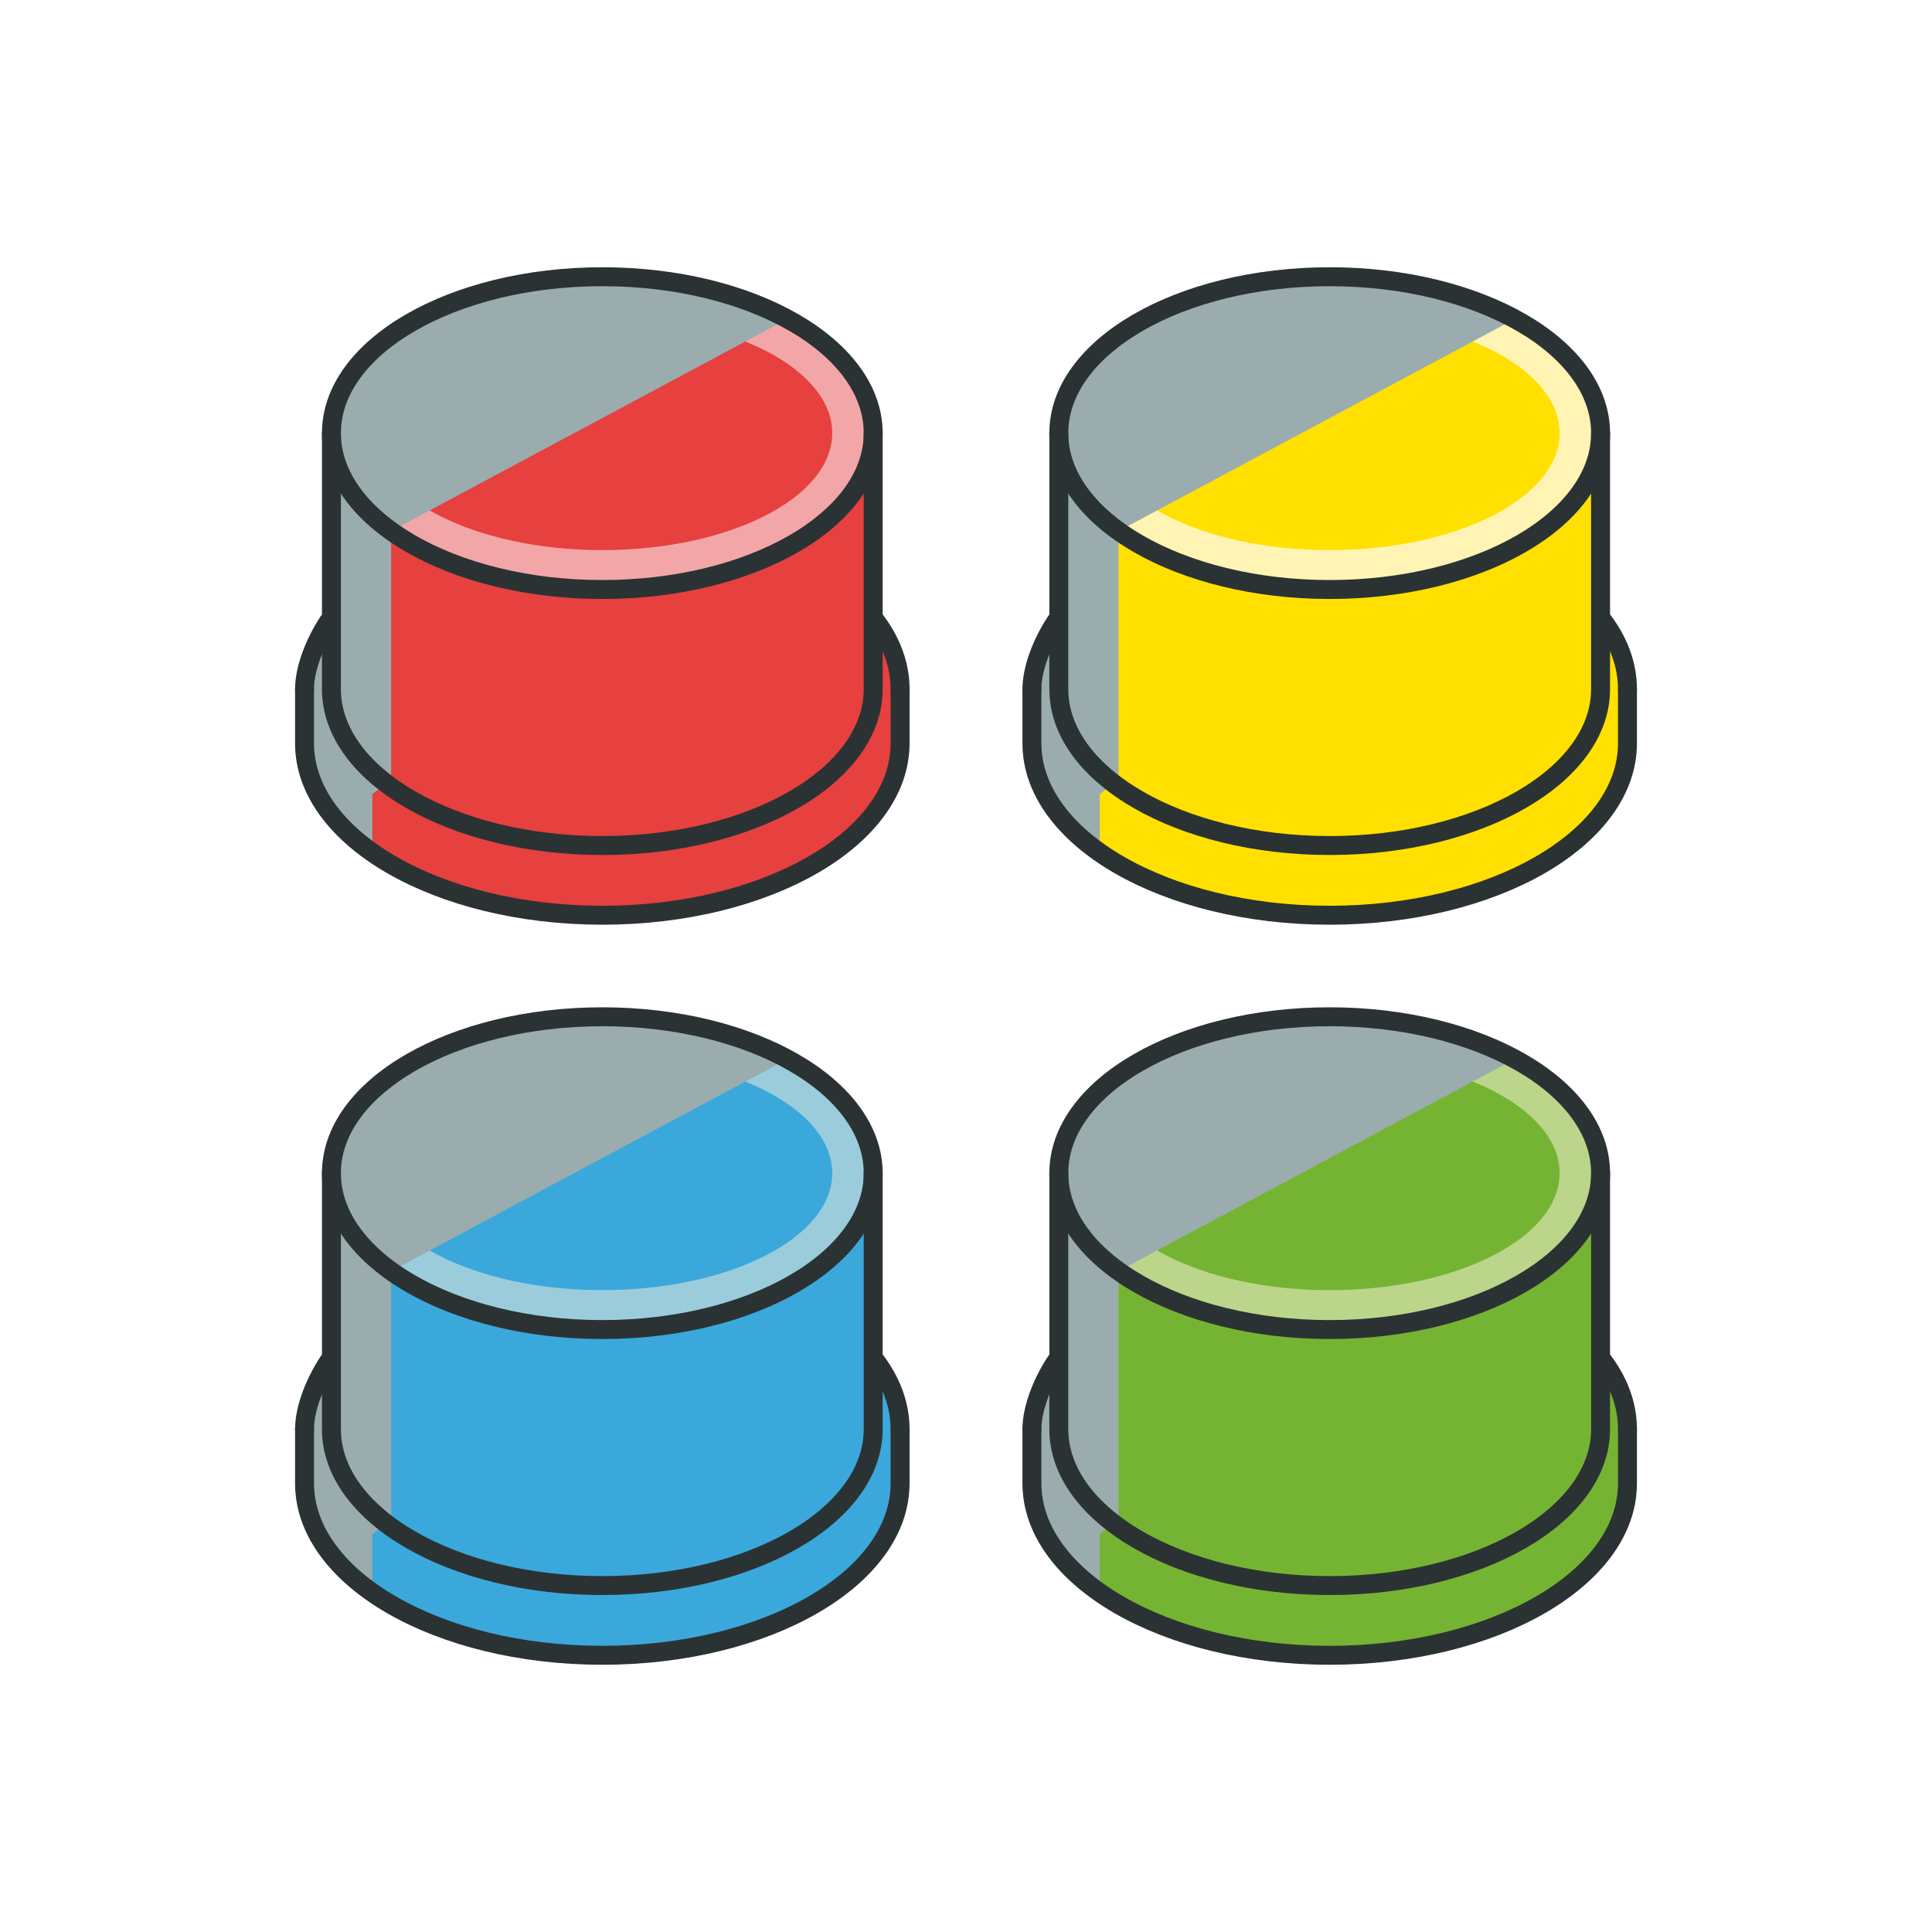 <?xml version="1.0" encoding="UTF-8"?><svg xmlns="http://www.w3.org/2000/svg" width="150" height="150" viewBox="0 0 150 150"><defs><style>.cls-1{isolation:isolate;}.cls-1,.cls-2{fill:none;}.cls-2{stroke:#2b3233;stroke-linecap:round;stroke-linejoin:round;stroke-width:1.471px;}.cls-3{fill:#f3a6a8;}.cls-4{fill:#ffe000;}.cls-5{fill:#e6403f;}.cls-6{fill:#fff4b3;}.cls-7{fill:#9bccdc;}.cls-8{fill:#bbd58b;}.cls-9{fill:#3ba8db;}.cls-10{fill:#75b432;}.cls-11{fill:#9aacae;mix-blend-mode:multiply;}</style></defs><g class="cls-1"><g id="Capa_1"><path class="cls-9" d="m69.882,115.168c0,7.372-10.351,13.348-23.119,13.348s-23.119-5.976-23.119-13.348l.928-7.778,44.763.004.547,7.774Z"/><path class="cls-9" d="m67.794,110.961c0,6.706-9.416,12.142-21.031,12.142s-21.031-5.436-21.031-12.142v-19.877h42.062v19.877Z"/><ellipse class="cls-7" cx="46.763" cy="91.084" rx="21.031" ry="12.142"/><ellipse class="cls-9" cx="46.763" cy="91.084" rx="17.852" ry="9.083"/><path class="cls-11" d="m30.368,117.981v-19.292l30.769-16.469c-3.76-2.033-8.815-3.278-14.374-3.278-11.615,0-21.031,5.436-21.031,12.142l-.514,16.01-1.574,3.868v5.722l2.088,4.462,3.179,2.502v-4.53l1.457-1.136Z"/><path class="cls-2" d="m69.882,110.961v4.207c0,7.372-10.351,13.348-23.119,13.348s-23.119-5.976-23.119-13.348v-4.207"/><path class="cls-2" d="m67.878,105.517c1.288,1.663,2.004,3.505,2.004,5.444"/><path class="cls-2" d="m23.644,110.961c0-1.68.875-3.756,1.856-5.237"/><path class="cls-2" d="m67.794,91.084v19.877c0,6.706-9.416,12.142-21.031,12.142s-21.031-5.436-21.031-12.142v-19.877"/><ellipse class="cls-2" cx="46.763" cy="91.084" rx="21.031" ry="12.142"/><path class="cls-10" d="m126.356,115.168c0,7.372-10.351,13.348-23.119,13.348s-23.119-5.976-23.119-13.348l.928-7.774h44.708l.602,7.774Z"/><path class="cls-10" d="m124.268,110.961c0,6.706-9.416,12.142-21.031,12.142s-21.031-5.436-21.031-12.142v-19.877h42.062v19.877Z"/><ellipse class="cls-8" cx="103.237" cy="91.084" rx="21.031" ry="12.142"/><ellipse class="cls-10" cx="103.237" cy="91.084" rx="17.852" ry="9.083"/><path class="cls-11" d="m86.842,117.981v-19.292l30.769-16.469c-3.76-2.033-8.815-3.278-14.374-3.278-11.615,0-21.031,5.436-21.031,12.142l-.46,16.3-1.628,3.577v5.722l2.088,4.462,3.179,2.502v-4.53l1.457-1.136Z"/><path class="cls-2" d="m126.356,110.961v4.207c0,7.372-10.351,13.348-23.119,13.348s-23.119-5.976-23.119-13.348v-4.207"/><path class="cls-2" d="m124.352,105.517c1.288,1.663,2.004,3.505,2.004,5.444"/><path class="cls-2" d="m80.118,110.961c0-1.68.875-3.756,1.856-5.237"/><path class="cls-2" d="m124.268,91.084v19.877c0,6.706-9.416,12.142-21.031,12.142s-21.031-5.436-21.031-12.142v-19.877"/><ellipse class="cls-2" cx="103.237" cy="91.084" rx="21.031" ry="12.142"/><path class="cls-5" d="m69.882,57.711c0,7.372-10.351,13.348-23.119,13.348s-23.119-5.976-23.119-13.348l.598-8.074,44.638-.245,1.002,8.319Z"/><path class="cls-5" d="m67.794,53.504c0,6.706-9.416,12.142-21.031,12.142s-21.031-5.436-21.031-12.142v-19.877h42.062v19.877Z"/><ellipse class="cls-3" cx="46.763" cy="33.627" rx="21.031" ry="12.142"/><ellipse class="cls-5" cx="46.763" cy="33.627" rx="17.852" ry="9.083"/><path class="cls-11" d="m30.368,60.524v-19.292l30.769-16.469c-3.76-2.033-8.815-3.278-14.374-3.278-11.615,0-21.031,5.436-21.031,12.142v15.386l-2.088,4.491v5.722l2.088,4.462,3.179,2.502v-4.53l1.457-1.136Z"/><path class="cls-2" d="m69.882,53.504v4.207c0,7.372-10.351,13.348-23.119,13.348s-23.119-5.976-23.119-13.348v-4.207"/><path class="cls-2" d="m67.878,48.06c1.288,1.663,2.004,3.505,2.004,5.444"/><path class="cls-2" d="m23.644,53.504c0-1.68.875-3.756,1.856-5.237"/><path class="cls-2" d="m67.794,33.627v19.877c0,6.706-9.416,12.142-21.031,12.142s-21.031-5.436-21.031-12.142v-19.877"/><ellipse class="cls-2" cx="46.763" cy="33.627" rx="21.031" ry="12.142"/><path class="cls-4" d="m126.356,57.711c0,7.372-10.351,13.348-23.119,13.348s-23.119-5.976-23.119-13.348l1.196-8.319,44.306.759.736,7.56Z"/><path class="cls-4" d="m124.268,53.504c0,6.706-9.416,12.142-21.031,12.142s-21.031-5.436-21.031-12.142v-19.877h42.062v19.877Z"/><ellipse class="cls-6" cx="103.237" cy="33.627" rx="21.031" ry="12.142"/><ellipse class="cls-4" cx="103.237" cy="33.627" rx="17.852" ry="9.083"/><path class="cls-11" d="m86.842,60.524v-19.292l30.769-16.469c-3.76-2.033-8.815-3.278-14.374-3.278-11.615,0-21.031,5.436-21.031,12.142l-.232,16.01-1.856,3.868v5.722l2.088,4.462,3.179,2.502v-4.53l1.457-1.136Z"/><path class="cls-2" d="m126.356,53.504v4.207c0,7.372-10.351,13.348-23.119,13.348s-23.119-5.976-23.119-13.348v-4.207"/><path class="cls-2" d="m124.352,48.06c1.288,1.663,2.004,3.505,2.004,5.444"/><path class="cls-2" d="m80.118,53.504c0-1.68.875-3.756,1.856-5.237"/><path class="cls-2" d="m124.268,33.627v19.877c0,6.706-9.416,12.142-21.031,12.142s-21.031-5.436-21.031-12.142v-19.877"/><ellipse class="cls-2" cx="103.237" cy="33.627" rx="21.031" ry="12.142"/></g></g></svg>
